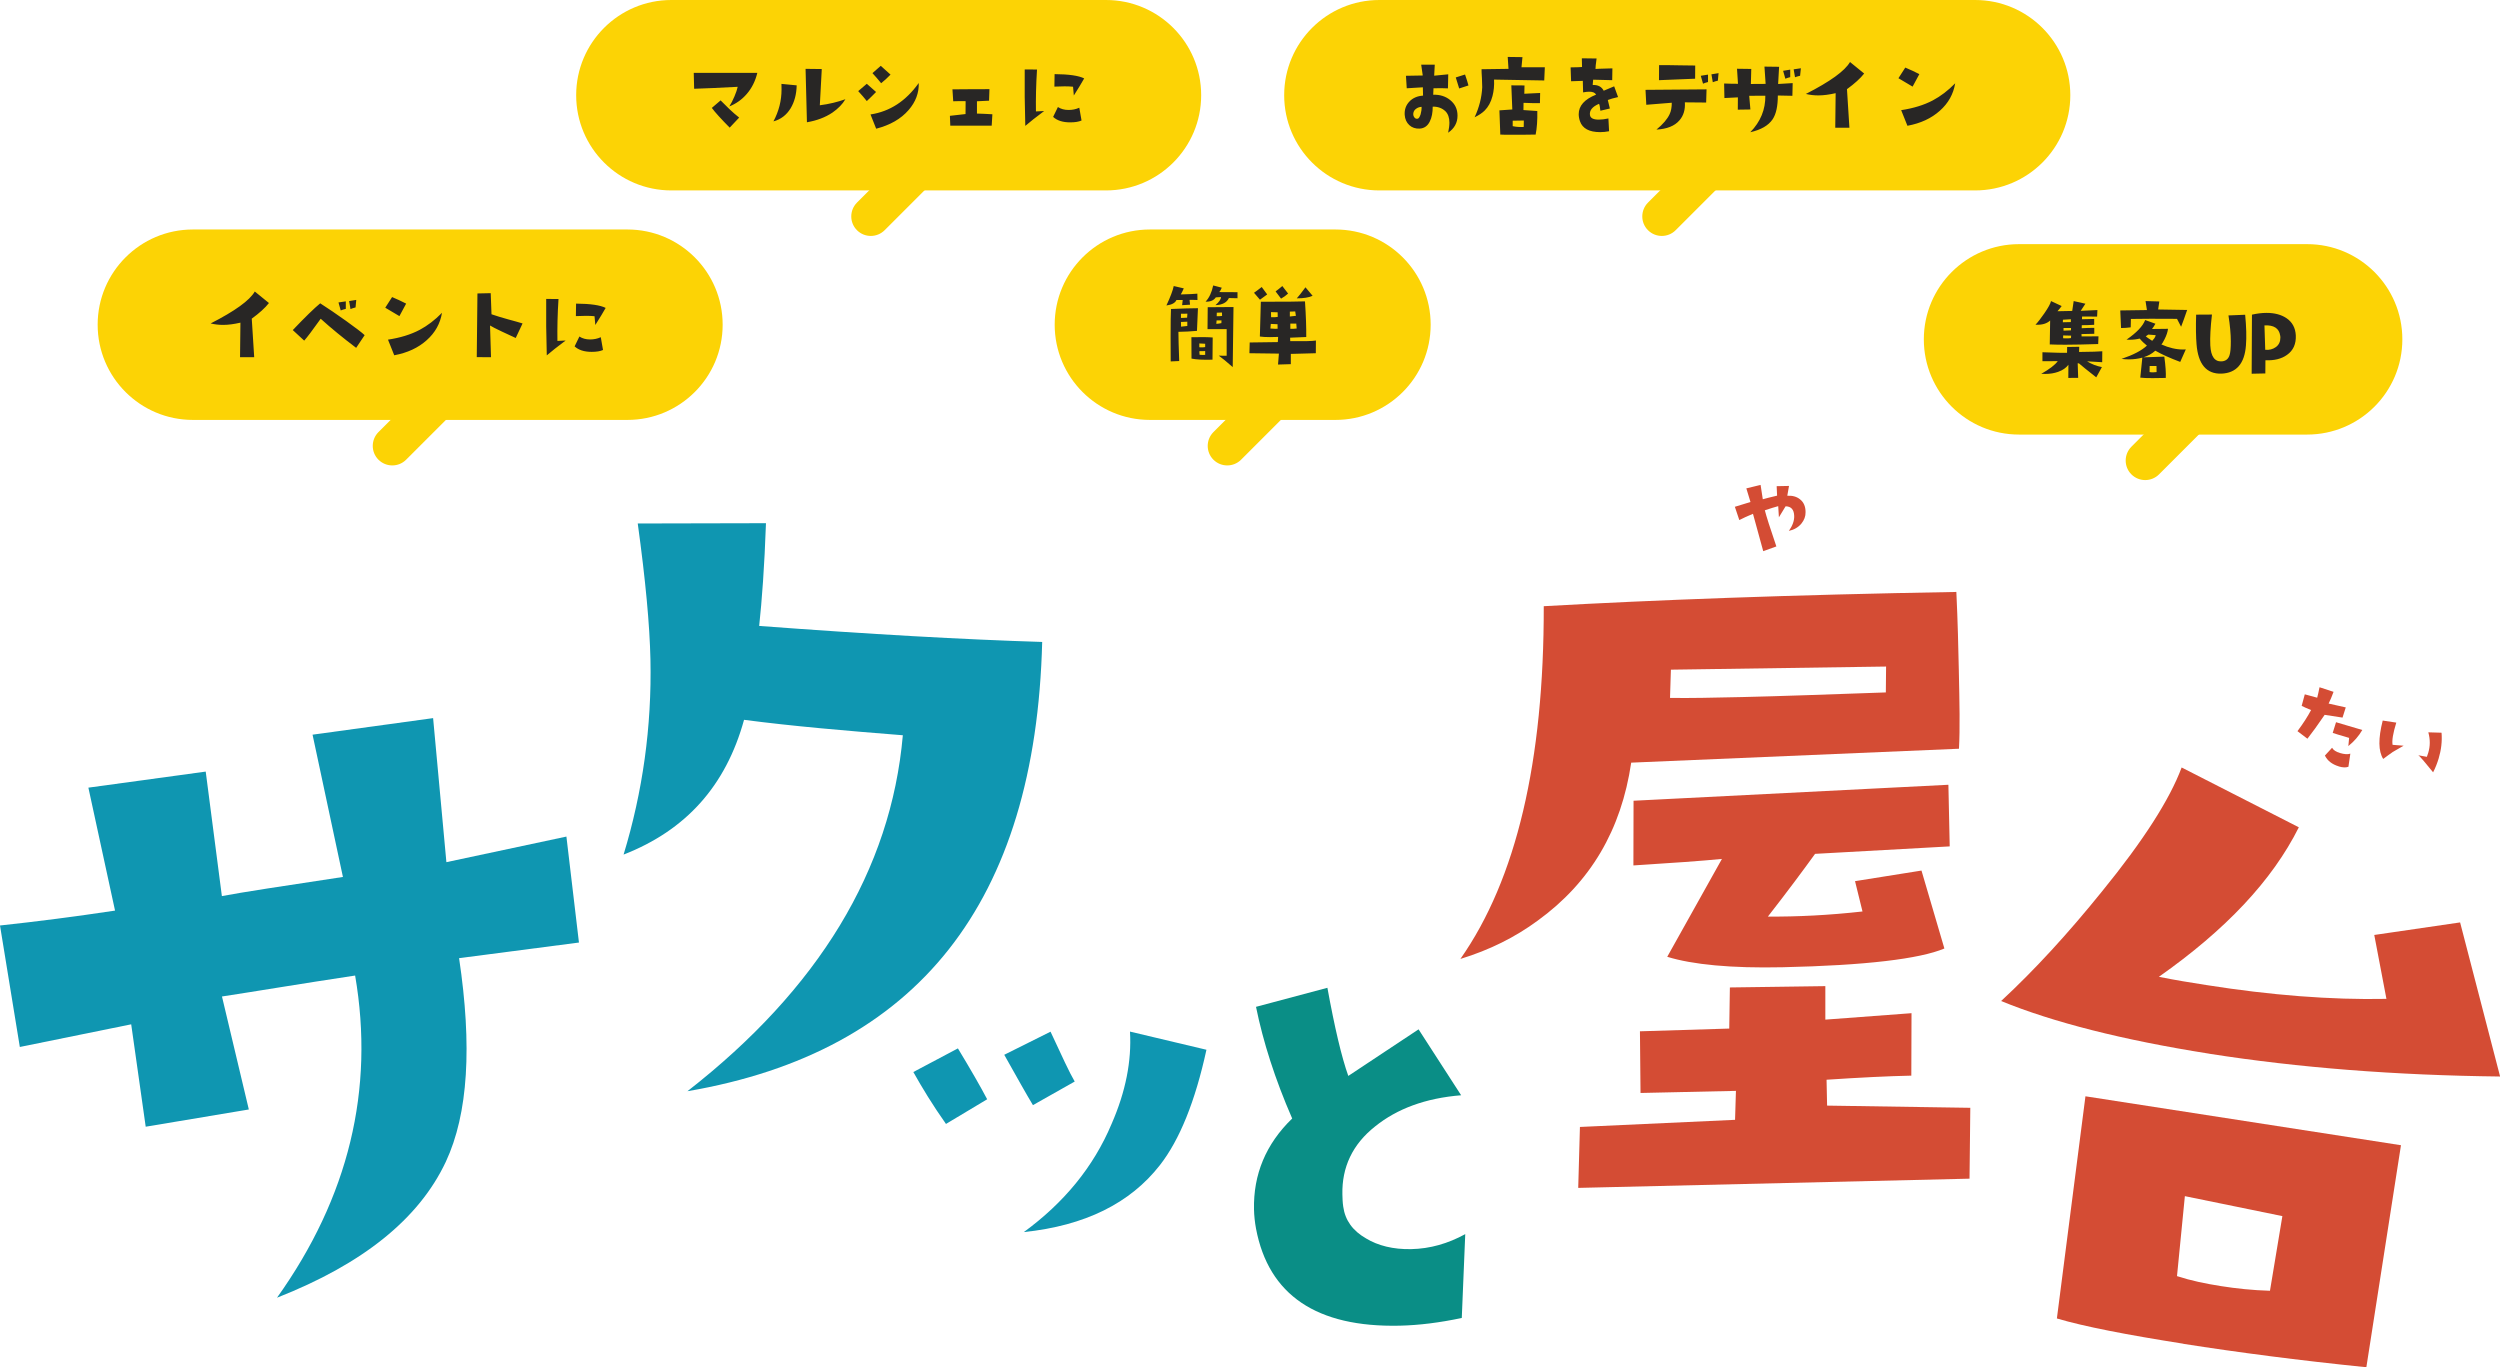 <?xml version="1.0" encoding="UTF-8"?>
<svg id="b" data-name="レイヤー 2" xmlns="http://www.w3.org/2000/svg" width="512" height="280" viewBox="0 0 512 280">
  <defs>
    <style>
      .d {
        fill: #fcd305;
      }

      .e {
        fill: #0a8e86;
      }

      .f {
        fill: #d44c34;
      }

      .g {
        fill: #282625;
      }

      .h {
        fill: #0f96b1;
      }
    </style>
  </defs>
  <g id="c" data-name="レイヤー 1">
    <g>
      <g>
        <path class="h" d="M118.58,193.03l-24.56,3.2c2.68,17.95,1.89,31.84-2.72,41.71-5.52,11.71-16.99,20.92-34.57,27.83,14.68-20.57,20.01-42.62,16-65.98-11.42,1.72-20.48,3.26-27.27,4.29l5.5,23.14-21.12,3.53-2.97-20.97-22.81,4.64-4.06-24.88c7.65-.82,15.45-1.83,23.56-3.05l-5.46-25.18,24.03-3.29,3.31,25.5c4.11-.79,12.38-2.04,24.79-3.92l-6.22-29.14,24.69-3.39,2.72,29.5,24.58-5.24,2.57,21.71h0Z"/>
        <path class="h" d="M140.79,223.48c26.82-20.92,41.69-45.28,44.11-72.9-11.73-.93-22.63-1.86-32.52-3.16-3.73,13.53-11.9,22.62-24.67,27.6,3.91-12.86,5.79-26.19,5.5-39.96-.15-7.06-1.01-16.28-2.6-27.85l26.26-.06c-.31,8.91-.83,15.82-1.39,21.04,22.62,1.7,42.05,2.79,57.96,3.28-1.36,53.32-25.47,83.93-72.64,92.01h0Z"/>
        <path class="h" d="M193.74,230.19c-2.74-3.88-4.89-7.43-6.69-10.64l9.13-4.84c2.63,4.35,4.67,7.9,5.99,10.42l-8.43,5.05ZM211.54,226.32c-1.32-2.18-3.24-5.62-5.87-10.3l9.48-4.73c2.3,4.94,3.87,8.38,4.95,10.21l-8.55,4.83h0ZM237.54,238.63c-6.07,7.78-15.31,12.39-27.86,13.7,8.18-5.98,14.26-13.3,17.99-22.19,2.86-6.55,4.11-12.84,3.75-18.87l15.66,3.72c-2.31,10.6-5.49,18.44-9.53,23.63h0Z"/>
        <path class="e" d="M299.37,269.92c-4.52.96-8.72,1.49-12.73,1.58-16.97.37-26.84-6.26-29.41-19.89-.24-1.3-.38-2.6-.41-3.9-.16-7.17,2.42-13.42,7.82-18.64-3.52-8.07-5.96-15.73-7.41-22.87l14.62-3.9c1.48,8.12,2.9,14.17,4.28,18.05l14.39-9.54,8.72,13.5c-7.34.59-13.13,2.78-17.59,6.36-4.68,3.69-6.85,8.4-6.73,13.95.02.76.04,1.63.17,2.49.39,2.82,1.95,4.96,4.68,6.52,2.41,1.47,5.56,2.27,9.24,2.19,3.89-.08,7.54-1.14,11.07-3.07l-.71,17.18h-.02Z"/>
        <path class="f" d="M401.17,137.44c.14,6.54.25,11.68.03,15.9l-67.13,2.85c-2.03,13.77-8.32,24.51-19.17,32.37-4.58,3.37-9.8,5.99-15.81,7.83,11.44-16.31,17.13-40.44,17.07-72.24,22.32-1.26,50.38-2.33,84.5-2.92.29,6.08.41,11.53.51,16.21h0ZM403.4,241.39l-80.18,1.89.35-12.48,31.77-1.46.18-5.93c-6.36.14-12.87.28-19.54.43l-.12-12.63,18.29-.56.13-8.42,19.55-.27v6.86l17.65-1.32-.04,12.79c-4.8.1-10.54.39-17.36.84l.11,5.3,29.33.45-.16,14.5h.02ZM371.72,174.88c-2.41,3.33-5.58,7.61-9.66,12.84,6.05.03,12.41-.27,19.38-1.05l-1.53-6.21,13.61-2.17,4.69,15.96c-5.07,2.14-16.22,3.47-33.12,3.84-10.55.23-18.48-.54-23.64-2.14l11.2-20.04c-4.18.4-10.23.84-18.13,1.33l.03-13.25,64.48-3.27.27,12.62-27.59,1.53.02.02ZM342.2,137.16l-.18,5.77c3.88.07,8.84-.04,14.74-.17,7.91-.18,17.68-.54,29.46-.95l.05-5.3-44.05.64h0Z"/>
        <path class="f" d="M368.93,107.23c-.64.76-1.49,1.26-2.57,1.5.76-1.08,1.13-2.1,1.09-3.09-.05-1.29-.62-1.93-1.76-1.95l-1.37,2.25-.14-2.28c-.66.18-1.57.45-2.74.85.29,1.17,1.07,3.62,2.36,7.4l-2.69.97-2.1-7.65c-1.06.44-2,.86-2.8,1.28l-.91-2.72,3.2-.98-.85-2.79,2.92-.71c.18,1.29.34,2.27.45,2.94.56-.17,1.55-.41,2.93-.74l-.09-1.94,2.53-.05-.35,2.01c1.07-.06,1.93.19,2.59.72.77.59,1.15,1.48,1.15,2.63.02.87-.28,1.65-.85,2.34v.03Z"/>
        <g>
          <path class="f" d="M452.48,215.8c-17.82-2.81-32.08-6.46-42.65-10.79,6.94-6.44,13.71-13.84,20.68-22.47,8.49-10.42,13.86-18.84,16.29-25.36l24,12.25c-5.45,10.91-14.99,21.01-28.66,30.62,3.33.68,6.53,1.19,9.73,1.69,13.1,2.07,25.43,3.06,36.87,2.83l-2.49-13.09,17.58-2.57,8.19,31.56c-21.5-.25-41.25-1.79-59.53-4.66h0ZM447.13,275.19c-11.58-1.83-20.21-3.49-25.88-5.17l5.85-45.5,64.62,10.02-7.09,45.47c-13.98-1.42-26.37-3.05-37.5-4.8h0ZM447.46,244.98l-1.61,16.37c2.82.92,5.85,1.55,9.04,2.05,3.04.48,6.43.85,10,.95l2.54-15.29-19.97-4.09h0Z"/>
          <path class="f" d="M479.73,146.96s-1.23-.19-3.64-.56c-1.39,2.05-2.58,3.68-3.53,4.89l-2.04-1.55c1.2-1.6,2.11-3.04,2.79-4.32-.87-.34-1.51-.65-1.93-.86l.64-2.36,2.54.69c.15-.55.3-1.26.48-2.14l2.87.94c-.36.99-.7,1.78-1.01,2.4l3.51.79-.66,2.08h-.03ZM478.97,156.95c-1.37-.42-2.3-1.15-2.83-2.21l1.47-1.6c.26.48.8.83,1.63,1.08.83.25,1.57.31,2.11.13l-.39,2.68c-.51.2-1.17.18-2-.07ZM480.94,152.81c.02-.12.07-.68.16-1.69-1.76-.51-2.88-.85-3.36-1.02l.68-2.19,5.38,1.59c-.74,1.28-1.7,2.36-2.87,3.3Z"/>
          <path class="f" d="M489.97,154.06c-.5.33-1.12.8-1.89,1.37-1.01-1.58-1.03-4.19-.1-7.86l2.78.42c-.67,2.17-.92,3.7-.76,4.55l2.26.18c-1.43.83-2.2,1.28-2.3,1.33h0ZM496.18,155.62c-.41-.48-.69-.8-.92-.94.41.06.98.17,1.76.32.1-.27.2-.53.28-.81.42-1.38.42-2.77.02-4.21l2.71.08c.14,1.78-.07,3.53-.59,5.26-.28.93-.65,1.9-1.14,2.85-1.2-1.46-1.91-2.34-2.13-2.58Z"/>
        </g>
      </g>
      <g>
        <path class="d" d="M86,80l5.66,5.66-8.49,8.49c-1.56,1.56-4.09,1.56-5.66,0-1.56-1.56-1.56-4.09,0-5.66l8.49-8.49Z"/>
        <path class="d" d="M39.5,47h89c10.77,0,19.5,8.73,19.5,19.5h0c0,10.77-8.73,19.5-19.5,19.5H39.5c-10.77,0-19.5-8.73-19.5-19.5h0c0-10.77,8.73-19.5,19.5-19.5Z"/>
        <path class="g" d="M55.08,62.06c-.8,1.02-1.98,2.08-3.52,3.2l.5,7.9h-2.9l.08-7.08c-1.3.3-2.5.46-3.54.46-.88,0-1.74-.1-2.56-.3,4.98-2.54,8-4.72,9.04-6.54l2.9,2.36ZM72.96,61.42l-.14,1.54c-.38.1-.74.2-1.04.34l-.28-1.64,1.46-.24ZM70.82,63.26c-.4.08-.74.2-1.04.32l-.46-1.64,1.5-.22v1.54ZM74.68,68.64l-1.74,2.6c-2.7-2.04-5.12-4.02-7.26-5.96-1.7,2.38-2.82,3.86-3.38,4.48l-2.34-2.16c2.5-2.62,4.36-4.44,5.62-5.48,1.5.96,3.28,2.16,5.32,3.62,1.98,1.42,3.24,2.38,3.78,2.9ZM83.18,62.18l-1.38,2.56-2.9-1.72,1.4-2.18c1,.42,1.96.86,2.88,1.34ZM90.52,64.06c-.36,2.2-1.4,4.08-3.14,5.62-1.74,1.56-3.94,2.58-6.64,3.08l-1.28-3.2c2.5-.38,4.66-1.04,6.48-2,1.58-.84,3.12-2,4.58-3.5ZM107.02,66.24l-1.4,2.98c-1.42-.66-2.36-1.08-2.8-1.3-1.24-.58-2.06-1-2.46-1.26l.2,6.5-2.92-.02.14-13.04,2.72-.06.16,4.32c.98.34,2.08.68,3.32,1.02,1.46.4,2.48.68,3.04.86ZM124.04,63.06c-.46.84-1.18,2-2.12,3.5l-.16-1.8c-1.02-.1-2.3-.1-3.82-.02l.04-2.56c2.94.02,4.96.32,6.06.88ZM123.5,71.68c-.58.26-1.36.38-2.34.38-1.52,0-2.68-.38-3.48-1.12l.98-2.02c.6.4,1.34.6,2.18.6.78,0,1.5-.14,2.2-.46l.46,2.62ZM115.84,69.74c-1.64,1.22-2.92,2.24-3.86,3.04-.12-4.06-.16-7.9-.12-11.56l2.52.02c-.2,3.12-.26,5.98-.22,8.58l1.68-.08Z"/>
        <path class="d" d="M184,33l5.66,5.66-8.49,8.49c-1.56,1.56-4.1,1.56-5.66,0s-1.56-4.09,0-5.66l8.49-8.49Z"/>
        <path class="d" d="M137.5,0h89c10.77,0,19.5,8.73,19.5,19.5h0c0,10.77-8.73,19.5-19.5,19.5h-89c-10.77,0-19.5-8.73-19.5-19.5h0c0-10.77,8.73-19.5,19.5-19.5Z"/>
        <path class="g" d="M155.1,14.92c-.4,1.66-1.12,3.12-2.16,4.32-.98,1.14-2.18,2-3.58,2.56.36-.56.72-1.24,1.06-2.06.34-.8.56-1.46.66-1.96-3.8.2-6.76.34-8.92.4l-.08-3.26h13.02ZM151.38,24.08l-1.94,2.06c-1.76-1.78-2.98-3.12-3.66-4.04l1.8-1.54c1.18,1.16,1.78,1.76,1.82,1.8.62.6,1.28,1.16,1.98,1.72ZM173.14,20.32c-.6,1.02-1.5,1.94-2.66,2.74-1.46.98-3.2,1.64-5.22,1.98l-.28-10.94,3.32.04-.4,7.42c1.88-.24,3.62-.66,5.24-1.24ZM163.16,17.48c-.04,1.84-.46,3.4-1.24,4.7-.84,1.38-2.02,2.28-3.52,2.68,1.1-2.06,1.66-4.24,1.66-6.54,0-.36,0-.74-.02-1.14l3.12.3ZM182.38,15.28c-.64.66-1.28,1.26-1.92,1.76-.62-.76-1.22-1.46-1.78-2.06l1.7-1.5,2,1.8ZM188.16,17c.06,2.04-.64,3.88-2.08,5.54-1.58,1.82-3.78,3.08-6.64,3.82l-1.16-2.92c3.98-.6,7.26-2.76,9.88-6.44ZM179.42,18.84c-.62.64-1.26,1.26-1.9,1.86-.48-.62-1.08-1.3-1.76-2.04l1.76-1.5,1.9,1.68ZM203.24,23.4l-.14,2.34h-8.48l-.08-2.02c.54-.06,1.62-.18,3.2-.36l.02-2.64c-.76-.02-1.6-.02-2.54.02l-.16-2.44c3.34-.04,5.86-.04,7.58-.04l-.08,2.36c-.78.04-1.6.08-2.48.12.02.34.02,1.18,0,2.52.76.02,1.82.06,3.16.14ZM222.04,16.06c-.46.84-1.18,2-2.12,3.5l-.16-1.8c-1.02-.1-2.3-.1-3.82-.02l.04-2.56c2.94.02,4.96.32,6.06.88ZM221.5,24.68c-.58.26-1.36.38-2.34.38-1.52,0-2.68-.38-3.48-1.12l.98-2.02c.6.4,1.34.6,2.18.6.78,0,1.5-.14,2.2-.46l.46,2.62ZM213.84,22.74c-1.64,1.22-2.92,2.24-3.86,3.04-.12-4.06-.16-7.9-.12-11.56l2.52.02c-.2,3.12-.26,5.98-.22,8.58l1.68-.08Z"/>
        <path class="d" d="M257,80l5.66,5.66-8.49,8.49c-1.56,1.56-4.1,1.56-5.66,0-1.56-1.56-1.56-4.09,0-5.66l8.49-8.49Z"/>
        <path class="d" d="M235.5,47h38c10.77,0,19.5,8.73,19.5,19.5h0c0,10.77-8.73,19.5-19.5,19.5h-38c-10.77,0-19.5-8.73-19.5-19.5h0c0-10.77,8.73-19.5,19.5-19.5Z"/>
        <path class="g" d="M253.44,59.84v1.24l-1.76-.04c-.42.92-1.34,1.4-2.76,1.46.74-.64,1.14-1.2,1.14-1.66l-1.06.06c-.42.62-1.12.92-2.1.88.74-.78,1.26-1.88,1.56-3.32l1.76.46c-.2.48-.38.78-.52.9l3.74.02ZM245.24,61.44c-.76-.02-1.3-.04-1.62-.02l.1.98-1.62.1c.06-.4.1-.74.12-1.06h-1.28c-.26.6-.96.98-2.06,1.12.82-1.76,1.32-3.08,1.5-3.98l2.06.48c-.28.62-.48,1.04-.62,1.24,1.7-.04,2.84-.1,3.4-.16l.02,1.3ZM252.62,62.88l-.16,12.3c-1.22-1.08-2.18-1.86-2.86-2.34l1.62.02v-5.46c-.72-.02-2.02-.02-3.92,0l.04-4.48,5.28-.04ZM250.28,64.7l-.02-.7-1.06.04-.02.72c.34.02.7,0,1.1-.06ZM250.16,65.62h-1l-.06.7c.24,0,.58-.06,1.04-.14l.02-.56ZM248.36,69.12l-.04,4.54c-1.9.06-3.34-.02-4.3-.22l-.02-4.38c2.08-.04,3.54-.02,4.36.06ZM246.82,70.4c-.3-.02-.7-.04-1.2-.06v.78c.16.02.32.02.46.02.3,0,.54-.02.74-.06v-.68ZM246.82,72.68v-.78l-1.18.02c-.02.14,0,.4.04.74.46.04.84.04,1.14.02ZM245.34,63.12l-.2,4.64c-1.28.12-2.56.18-3.8.2,0,1.16.06,3.16.16,5.98l-1.74.08-.02-5.08c0-2.88.02-4.78.08-5.66,2.42-.1,4.26-.16,5.52-.16ZM243.18,64.24l-1.32.02v.86s.46-.04,1.26-.06l.06-.82ZM243.16,65.88l-1.3.06.02.96c.58-.06,1-.1,1.28-.14v-.88ZM268.82,60.58c-.78.36-1.86.52-3.24.52.34-.36.94-1.12,1.78-2.26l1.46,1.74ZM263.8,60.12c-.4.38-.88.72-1.44,1.04l-1.12-1.48c.4-.28.86-.66,1.38-1.1l1.18,1.54ZM259.52,60.3l-1.48,1.08-1.22-1.42c.2-.12.72-.52,1.58-1.18l1.12,1.52ZM269.5,69.74l-.02,2.6-5.12.14v2.1l-2.62.08.18-2.24-6.04-.08.06-2.2,5.76-.08.06-1.06c-.6.02-1.16.04-1.66.04-.88,0-1.58-.04-2.08-.12l.2-7.12c5.3,0,8.3-.04,9.04-.08.2,2.98.28,5.42.26,7.3l-3.3.14.02.7c2.84.04,4.58,0,5.26-.12ZM265.4,64.68l-.14-.9-1.1.04v1c.3-.02.7-.06,1.24-.14ZM265.56,67.28l-.08-1h-1.22v1.06c.38.02.82,0,1.3-.06ZM261.68,64.9l-.02-.94-1.36-.04.02,1.04c.62.02,1.06,0,1.36-.06ZM261.66,67.32l-.02-.92-1.38-.06-.08.94c.38.04.72.06,1,.06.18,0,.34,0,.48-.02Z"/>
        <path class="d" d="M346,33l5.66,5.66-8.49,8.49c-1.56,1.56-4.1,1.56-5.66,0-1.56-1.56-1.56-4.09,0-5.66l8.48-8.49Z"/>
        <path class="d" d="M282.5,0h122c10.77,0,19.5,8.73,19.5,19.5h0c0,10.77-8.73,19.5-19.5,19.5h-122c-10.77,0-19.5-8.73-19.5-19.5h0c0-10.77,8.73-19.5,19.5-19.5Z"/>
        <path class="g" d="M300.74,17.5l-1.9.62c-.32-1.04-.54-1.8-.7-2.26l1.9-.6c.3.84.52,1.58.7,2.24ZM298.5,23.68c0,1.46-.64,2.62-1.92,3.5.16-.78.26-1.46.26-2.06,0-1.02-.28-1.8-.82-2.34-.68-.64-1.54-.96-2.6-.94,0,1.2-.18,2.2-.58,3-.44.94-1.14,1.44-2.08,1.5-.86.04-1.58-.2-2.14-.72-.56-.52-.88-1.22-.94-2.1-.06-1.06.24-1.96.96-2.72.7-.74,1.64-1.14,2.8-1.22l-.04-1.7-3.3.2-.16-2.56,3.44-.06-.32-2.22h2.78l-.12,2.26,2.88-.28-.06,2.88c-.82-.04-1.8-.06-2.96-.02,0,.3-.02.74-.06,1.32,1.38-.04,2.52.32,3.46,1.08,1,.8,1.52,1.86,1.52,3.2ZM291.14,21.88c-.42.02-.8.16-1.1.38-.36.24-.56.58-.6,1-.02.3.04.54.22.78.16.22.38.32.64.28.24-.02.44-.32.64-.9.14-.5.22-1.02.2-1.54ZM316.38,13.78l-.12,2.7-10.28-.18c.06,1.2-.04,2.32-.32,3.38-.32,1.24-.86,2.22-1.6,2.96-.48.48-1.16.94-2.06,1.38.94-2.02,1.46-4.06,1.56-6.16,0-.44-.02-1.06-.06-1.84-.06-.86-.08-1.48-.08-1.84l5.52-.08-.16-2.44,3.02.04-.2,2.08h4.78ZM315.42,19.04l-.04,2.08c-.9.02-2,0-3.36-.06l-.02,1.48,2.84.2c.04,1.9-.08,3.52-.34,4.82-1.94.04-3.52.04-4.74.04s-2.02,0-2.5-.04l-.18-4.96c1.3-.08,2.18-.14,2.64-.18l-.2-4.94,2.7.02-.04,1.7,3.24-.16ZM312.08,24.68l-2.28.04v1.12c.74.16,1.48.2,2.26.16l.02-1.32ZM331.38,19.88c-.9.2-1.6.4-2.1.6.12.46.26,1.04.42,1.74l-1.94.46c-.08-.8-.18-1.26-.28-1.42-1.36.58-1.98,1.34-1.86,2.28.08.64.68.96,1.8.96.56,0,1.22-.08,1.98-.24l.14,2.62c-.64.12-1.24.18-1.82.18-2.24,0-3.62-.74-4.14-2.22-.18-.52-.26-1-.26-1.46,0-1.72,1.18-3.04,3.56-4-.22-.4-.68-.6-1.4-.6-.34,0-.76.04-1.26.14l-.06-2.36c-.62.02-1.42.04-2.4.08l-.1-2.84c1.3-.02,2.08-.04,2.34-.08l-.04-1.78,3.02.04c-.16,1.18-.24,1.9-.22,2.14l.78-.04,2.68-.08-.04,2.42-3.9-.1c0,.12-.04.48-.1,1.08,1.08-.04,1.84.36,2.26,1.18.42-.16,1.14-.46,2.14-.9l.8,2.2ZM351.96,14.98l-.14,1.54c-.4.08-.74.2-1.04.32l-.28-1.62,1.46-.24ZM349.8,16.8c-.38.1-.72.2-1.02.34l-.46-1.62,1.48-.24v1.52ZM347.18,13.42l-.02,2.7-7.4.3.02-3.08c1.46,0,2.88,0,4.28.04,1.54.04,2.58.04,3.12.04ZM349.5,18.3l-.08,2.7-4.36-.04c.1,1.52-.28,2.74-1.12,3.7-.98,1.14-2.54,1.76-4.7,1.88,1.34-1.1,2.24-2.16,2.7-3.16.3-.62.44-1.4.44-2.34-1.68.14-3.44.28-5.22.42l-.16-3.06c2.48,0,6.64-.04,12.5-.1ZM368.82,13.98l-.16,1.54c-.38.08-.72.18-1.04.3l-.28-1.62,1.48-.22ZM366.64,15.8c-.36.08-.7.2-1,.32l-.46-1.62,1.46-.24v1.54ZM367.14,17.02l-.06,2.6-2.98-.06c0,2.16-.34,3.78-1.06,4.86-.86,1.28-2.38,2.16-4.58,2.66,2.1-2.16,3.12-4.66,3.08-7.48-1.4,0-2.5,0-3.3.02l.24,2.8-2.58.04.02-2.52-2.76.14-.06-2.98c.92.04,1.86.06,2.84.06l-.2-3.08,2.92.04-.08,3.08c.5-.02,1.52-.02,3.02-.02l-.24-3.54,3,.04-.2,3.52,2.98-.18ZM381.78,15.06c-.8,1.02-1.98,2.08-3.52,3.2l.5,7.9h-2.9l.08-7.08c-1.3.3-2.5.46-3.54.46-.88,0-1.74-.1-2.56-.3,4.98-2.54,8-4.72,9.04-6.54l2.9,2.36ZM393.08,15.18l-1.38,2.56-2.9-1.72,1.4-2.18c1,.42,1.96.86,2.88,1.34ZM400.42,17.06c-.36,2.2-1.4,4.08-3.14,5.62-1.74,1.56-3.94,2.58-6.64,3.08l-1.28-3.2c2.5-.38,4.66-1.04,6.48-2,1.58-.84,3.12-2,4.58-3.5Z"/>
        <path class="d" d="M445,83l5.66,5.66-8.49,8.49c-1.56,1.56-4.1,1.56-5.66,0-1.56-1.56-1.56-4.09,0-5.66l8.48-8.49Z"/>
        <path class="d" d="M413.5,50h59c10.77,0,19.5,8.73,19.5,19.5h0c0,10.77-8.73,19.5-19.5,19.5h-59c-10.77,0-19.5-8.73-19.5-19.5h0c0-10.77,8.73-19.5,19.5-19.5Z"/>
        <path class="g" d="M429.77,68.88l-.06,1.58c-2.62.08-4.86.14-6.72.14-1.22,0-2.3-.02-3.2-.06l.08-4.9c-.68.64-1.68.94-3,.86.5-.52,1.1-1.3,1.82-2.34.8-1.16,1.26-2,1.36-2.5l2.18,1.02c-.18.26-.48.62-.86,1.06.68,0,1.68-.02,3.02-.06l.3-2.02,2.4.54-.96,1.46,3.42-.16-.06,1.34-3.08-.02-.02.56,2.5-.06v1.2c-.96.06-1.8.08-2.54.08l-.02.62c.74-.04,1.6-.08,2.58-.08v1.22l-2.62.06.02.48,3.46-.02ZM424.11,65.96v-.58l-1.62.1-.02.52,1.64-.04ZM424.15,67.18h-1.54v.54c.22-.02.72-.02,1.52-.06l.02-.48ZM424.17,68.74l-1.64-.04v.58c.84.04,1.36.02,1.6-.04l.04-.5ZM430.55,71.94l-.02,2.24-3.1-.18c.94.58,1.96.98,3.04,1.18l-1.16,2.1c-1.96-1.54-3.14-2.5-3.54-2.86l-.26-.02.1,2.98-2.02.02.02-2.7c-.46.64-1.16,1.12-2.12,1.46-.8.28-1.66.42-2.58.42-.28,0-.56,0-.86-.02,1.72-.98,2.84-1.84,3.38-2.6l-3.14.02v-1.84c2.66.1,4.34.14,5.04.12l.02-1.2,2.48-.04-.04,1.06c2.52-.02,4.1-.08,4.76-.14ZM447.93,63.48c-.48,1.42-.9,2.56-1.24,3.44-.24-.5-.52-1.04-.84-1.62l-5.38-.02c-1.94,0-3.3.02-4.06.04l-.04,1.72c-.72.1-1.38.14-1.98.14l-.16-3.6,5.46-.08-.28-1.84,2.82.08-.24,1.64,5.94.1ZM443.55,77.4c-1.02.02-1.9.04-2.68.04-1.1,0-1.94-.02-2.54-.1l.42-4.1c-.86.24-1.78.36-2.76.36-.56,0-1.06-.04-1.5-.1,2.42-.82,4.14-1.72,5.2-2.72-.56-.44-1.06-.92-1.48-1.44-.64.16-1.3.24-2.02.24-.22,0-.46,0-.68-.02,2.06-1.42,3.34-2.76,3.82-4.02l2.1.76c-.28.5-.52.86-.7,1.08l3.28-.04c-.08.64-.3,1.32-.68,2.08-.3.62-.54,1-.68,1.12,1.56.7,3.04,1.04,4.44,1.04.22,0,.4,0,.56-.02l-1.14,2.56c-2.08-.78-3.78-1.54-5.1-2.3-.66.6-1.48,1.06-2.44,1.36l4.28-.14c.26,1.9.36,3.36.3,4.36ZM441.49,68.64l-1.52-.12c-.24.18-.4.3-.52.36.12.12.56.44,1.32.92.18-.2.34-.38.44-.52.14-.2.24-.42.28-.64ZM441.67,76.2l-.02-1.24h-1.4c0,.26,0,.66-.02,1.24.24.04.46.06.7.06s.5-.02.74-.06ZM459.97,70.74c-.28,3.74-1.96,5.66-5.02,5.78-3.06.1-4.78-1.92-5.1-6.04-.12-1.42-.16-3.44-.08-6.04l3.24-.02c-.3,2.6-.42,4.7-.34,6.32.12,2.3.92,3.4,2.42,3.26.78-.08,1.28-.5,1.52-1.26.18-.52.26-1.46.26-2.82,0-1.48-.16-3.26-.48-5.32l3.42-.14c.24,2.48.3,4.58.16,6.28ZM470.18,68.68c.08,1.76-.52,3.1-1.8,4-1.14.82-2.62,1.18-4.42,1.1l-.02,2.7-2.8.06.06-12.1c1.06-.24,2.06-.36,3-.36,1.64,0,2.98.36,4.04,1.06,1.2.8,1.86,1.98,1.94,3.54ZM466.98,68.72c-.22-1.48-1.3-2.18-3.22-2.08l.16,5c.84.08,1.56-.12,2.18-.56.62-.46.92-1.1.92-1.92,0-.12,0-.28-.04-.44Z"/>
      </g>
    </g>
  </g>
</svg>